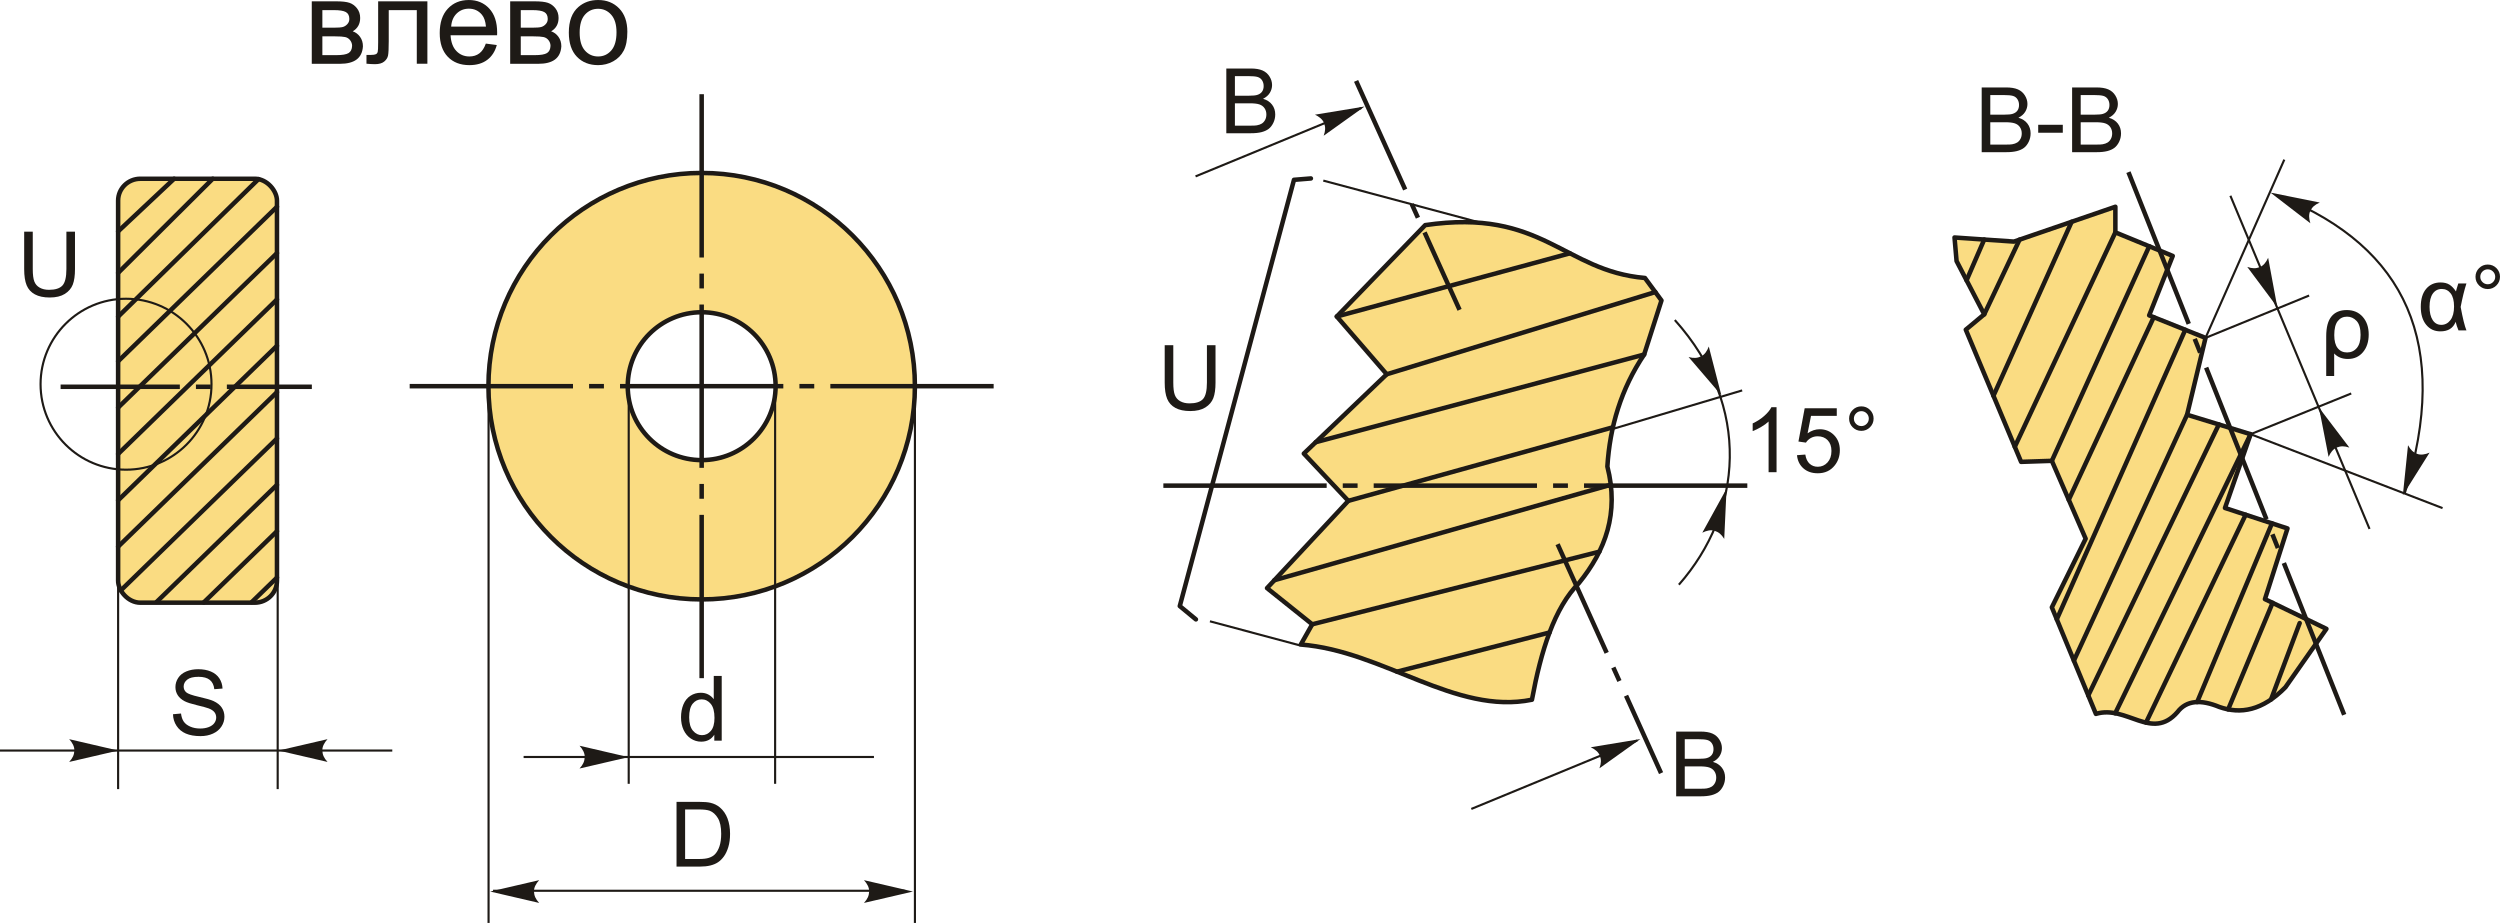 <?xml version="1.0" encoding="UTF-8"?>
<!DOCTYPE svg PUBLIC "-//W3C//DTD SVG 1.1//EN" "http://www.w3.org/Graphics/SVG/1.1/DTD/svg11.dtd">
<!-- Creator: CorelDRAW 2018 (64-Bit) -->
<svg xmlns="http://www.w3.org/2000/svg" xml:space="preserve" width="234.098mm" height="86.42mm" version="1.1" style="shape-rendering:geometricPrecision; text-rendering:geometricPrecision; image-rendering:optimizeQuality; fill-rule:evenodd; clip-rule:evenodd"
viewBox="0 0 22313.23 8237.14"
 xmlns:xlink="http://www.w3.org/1999/xlink">
 <defs>
  <style type="text/css">
   <![CDATA[
    .str1 {stroke:#1E1A16;stroke-width:19.06;stroke-miterlimit:22.926}
    .str0 {stroke:#1E1A16;stroke-width:40.35;stroke-linecap:round;stroke-linejoin:round;stroke-miterlimit:22.926}
    .fil1 {fill:none}
    .fil2 {fill:#1E1A16}
    .fil0 {fill:#FADC82}
    .fil4 {fill:#1E1A16;fill-rule:nonzero}
    .fil3 {fill:#1E1A16;fill-rule:nonzero}
   ]]>
  </style>
 </defs>
 <g id="Layer_x0020_1">
  <g id="_1833576666800">
   <g>
    <g>
     <g>
      <path class="fil0 str0" d="M13673.04 6245.11c-681.78,139.52 -1326.38,-435.96 -2063.08,-492.38l102.13 -180.73 -403.49 -322.92 725.57 -778.9 -397.1 -421.91 740.11 -707.88 -445.87 -515.5 789.11 -815.6c1045.86,-153.84 1235.1,409.27 1961.2,471.8l147.62 200.66 -154.72 482.6c-205.95,307.29 -305.99,642.97 -328.22,999.48 106.36,417.51 -17.61,749.18 -253.08,1039.3 -220.26,222.5 -338.94,603.1 -420.17,1041.97z"/>
      <line class="fil1 str0" x1="11931.31" y1="2824.89" x2="14012" y2= "2260.81" />
      <line class="fil1 str0" x1="12377.18" y1="3340.39" x2="14774.02" y2= "2606.71" />
      <line class="fil1 str0" x1="11743.19" y1="3946.76" x2="14674.52" y2= "3164.35" />
      <line class="fil1 str0" x1="12034.18" y1="4470.18" x2="14395.7" y2= "3813.7" />
      <line class="fil1 str0" x1="11374.34" y1="5178.53" x2="14376.86" y2= "4326.58" />
      <line class="fil1 str0" x1="11712.1" y1="5572" x2="14274.6" y2= "4923.97" />
      <line class="fil1 str0" x1="12468.39" y1="5994.74" x2="13830.18" y2= "5645.12" />
     </g>
     <g>
      <path id="ось.cdr" class="fil2" d="M12673.82 1934.99l-54.53 -120.64 -36.73 16.59 54.52 120.65 36.73 -16.6zm371.6 822.15l-36.73 16.59 -312.43 -691.25 36.73 -16.6 312.44 691.26zm-960.3 -2026.78l36.73 -16.6 438.28 969.68 -36.73 16.6 -438.27 -969.68z"/>
      <path id="ось.cdr_0" class="fil2" d="M14472.22 6069.98l-54.53 -120.64 -36.73 16.6 54.53 120.64 36.73 -16.6zm371.6 822.15l-36.73 16.6 -312.44 -691.25 36.73 -16.6 312.44 691.25zm-960.3 -2026.78l36.73 -16.59 438.28 969.68 -36.73 16.6 -438.28 -969.69z"/>
      <line class="fil1 str1" x1="10670.65" y1="1574.24" x2="12150.84" y2= "963.72" />
      <path id="стрелка.cdr" class="fil3" d="M12179.48 950.52l-442.96 72.99c38.43,18.12 69.42,43.03 81.57,76.18 12.87,35.33 12.61,66.07 -3.92,111.78l365.31 -260.95z"/>
      <line class="fil1 str1" x1="13131.91" y1="7220.06" x2="14612.09" y2= "6609.54" />
      <path id="стрелка.cdr_1" class="fil3" d="M14640.74 6596.33l-442.97 73c38.43,18.12 69.42,43.03 81.58,76.18 12.87,35.32 12.61,66.07 -3.92,111.78l365.31 -260.96z"/>
     </g>
    </g>
    <line class="fil1 str1" x1="11810.78" y1="1611.84" x2="13226.32" y2= "1991.14" />
    <line class="fil1 str1" x1="10798.96" y1="5545.26" x2="11607.51" y2= "5761.91" />
    <polyline class="fil1 str0" points="11700.01,1592.7 11549.22,1604.97 10529.86,5409.28 10673.79,5528.12 "/>
   </g>
   <rect class="fil0 str0" x="1054.23" y="1595.46" width="1417.78" height="3783.6" rx="198.23" ry="195.12"/>
   <line class="fil1 str0" x1="1054.23" y1="2065.18" x2="1554.11" y2= "1595.47" />
   <line class="fil1 str0" x1="1054.23" y1="2435.79" x2="1898.86" y2= "1595.47" />
   <line class="fil1 str0" x1="1054.23" y1="2826.37" x2="2307.49" y2= "1598.36" />
   <line class="fil1 str0" x1="1054.23" y1="3224.4" x2="2472.01" y2= "1845.41" />
   <line class="fil1 str0" x1="1054.23" y1="3638.09" x2="2472.01" y2= "2259.09" />
   <line class="fil1 str0" x1="1054.23" y1="4051.78" x2="2472.01" y2= "2672.78" />
   <line class="fil1 str0" x1="1054.23" y1="4465.47" x2="2472.01" y2= "3086.47" />
   <line class="fil1 str0" x1="1054.23" y1="4879.16" x2="2472.01" y2= "3500.16" />
   <line class="fil1 str0" x1="1078.46" y1="5269.28" x2="2472.01" y2= "3913.85" />
   <line class="fil1 str0" x1="1398.16" y1="5372.02" x2="2472.01" y2= "4327.54" />
   <line class="fil1 str0" x1="1818.78" y1="5376.58" x2="2472.01" y2= "4741.23" />
   <line class="fil1 str0" x1="2246.88" y1="5373.89" x2="2472.01" y2= "5154.92" />
   <path id="ось.cdr_2" class="fil2" d="M1881.1 3431.97l-132.39 0 0 40.31 132.39 0 0 -40.31zm902.23 0l0 40.31 -758.58 0 0 -40.31 758.58 0zm-2242.4 40.31l0 -40.31 1064.13 0 0 40.31 -1064.13 0z"/>
   <circle class="fil1 str1" cx="1124.91" cy="3429.24" r="762.83"/>
   <path class="fil4" d="M592.67 2067.77l76.67 0 0 333.7c0,58.1 -6.6,104.24 -19.64,138.41 -13.18,34.03 -36.85,61.87 -71.01,83.25 -34.3,21.39 -79.09,32.15 -134.78,32.15 -53.93,0 -98.18,-9.28 -132.48,-27.98 -34.44,-18.7 -58.91,-45.6 -73.57,-80.97 -14.66,-35.37 -22.06,-83.66 -22.06,-144.86l0 -333.7 76.66 0 0 333.57c0,50.17 4.71,87.29 13.99,110.97 9.27,23.81 25.14,42.23 47.88,55.01 22.6,12.92 50.31,19.37 82.99,19.37 55.95,0 95.9,-12.77 119.71,-38.19 23.8,-25.55 35.64,-74.52 35.64,-147.15l0 -333.57z"/>
   <line class="fil1 str1" x1="1054.23" y1="5180.84" x2="1054.23" y2= "7043.03" />
   <line class="fil1 str1" x1="2478.44" y1="5180.84" x2="2478.44" y2= "7043.03" />
   <line class="fil1 str1" x1="-0" y1="6698.81" x2="3501.3" y2= "6698.81" />
   <path id="стрелка.cdr_3" class="fil3" d="M1054.62 6698.81l-437.27 -101.68c28.59,31.43 47.72,66.27 46.3,101.56 -1.6,37.56 -13.57,65.88 -46.3,101.81l437.27 -101.68z"/>
   <path id="стрелка.cdr_4" class="fil3" d="M2486.02 6698.81l437.27 -101.68c-28.59,31.43 -47.72,66.27 -46.3,101.56 1.6,37.56 13.57,65.88 46.3,101.81l-437.27 -101.68z"/>
   <path class="fil4" d="M1543.9 6374.76l71.82 -6.46c3.36,29.05 11.29,52.86 23.81,71.55 12.51,18.57 31.87,33.63 58.1,45.2 26.22,11.43 55.82,17.21 88.63,17.21 29.19,0 54.87,-4.31 77.21,-13.05 22.32,-8.74 38.87,-20.71 49.76,-35.91 10.89,-15.2 16.41,-31.75 16.41,-49.5 0,-18.02 -5.25,-33.76 -15.74,-47.35 -10.49,-13.45 -27.85,-24.74 -52.06,-34.03 -15.46,-5.92 -49.76,-15.33 -102.89,-28.11 -53.12,-12.77 -90.24,-24.74 -111.5,-36.05 -27.57,-14.53 -48.01,-32.55 -61.47,-53.93 -13.58,-21.39 -20.3,-45.47 -20.3,-71.96 0,-29.32 8.34,-56.63 24.88,-81.9 16.55,-25.42 40.62,-44.66 72.5,-57.84 31.74,-13.18 67.12,-19.78 105.99,-19.78 42.77,0 80.56,6.86 113.24,20.72 32.68,13.72 57.84,34.03 75.46,60.93 17.61,26.76 27.03,57.16 28.38,91.06l-73.43 5.65c-3.91,-36.45 -17.22,-64.02 -39.96,-82.58 -22.72,-18.7 -56.35,-27.98 -100.74,-27.98 -46.27,0 -80.03,8.47 -101.14,25.42 -21.12,16.95 -31.75,37.39 -31.75,61.34 0,20.71 7.54,37.79 22.47,51.25 14.79,13.32 53.13,27.16 115.27,41.16 62.15,14.12 104.78,26.35 127.91,36.85 33.49,15.47 58.37,34.97 74.37,58.78 16.01,23.67 23.94,50.97 23.94,81.9 0,30.81 -8.74,59.59 -26.36,86.76 -17.61,27.16 -42.77,48.29 -75.72,63.35 -32.95,15.07 -69.94,22.6 -111.23,22.6 -52.19,0 -95.9,-7.66 -131.14,-22.87 -35.38,-15.19 -62.96,-38.06 -82.99,-68.73 -20.18,-30.53 -30.66,-65.1 -31.74,-103.69z"/>
   <path class="fil0 str0" d="M6262.58 1543.6c1051.09,0 1903.17,852.07 1903.17,1903.17 0,1051.09 -852.07,1903.17 -1903.17,1903.17 -1051.09,0 -1903.17,-852.07 -1903.17,-1903.17 0,-1051.09 852.07,-1903.17 1903.17,-1903.17zm0 1243.21c364.49,0 659.96,295.47 659.96,659.96 0,364.49 -295.47,659.96 -659.96,659.96 -364.49,0 -659.96,-295.47 -659.96,-659.96 0,-364.49 295.47,-659.96 659.96,-659.96z"/>
   <path class="fil4" d="M6375.35 6610.78l0 -53.13c-26.49,41.29 -65.5,62 -117.01,62 -33.36,0 -64.02,-9.14 -91.87,-27.57 -27.98,-18.3 -49.63,-43.99 -65.1,-76.81 -15.34,-32.95 -23,-70.74 -23,-113.52 0,-41.69 7,-79.48 20.85,-113.52 13.99,-33.89 34.84,-59.98 62.68,-78.01 27.71,-18.16 58.91,-27.17 93.21,-27.17 25.29,0 47.75,5.39 67.39,16.01 19.64,10.63 35.64,24.61 48.01,41.69l0 -207.81 71.02 0 0 577.82 -66.18 0zm-224.34 -208.88c0,53.54 11.29,93.49 34.03,119.98 22.6,26.49 49.36,39.67 80.16,39.67 31.07,0 57.44,-12.64 79.23,-37.93 21.66,-25.29 32.55,-63.89 32.55,-115.81 0,-57.03 -11.03,-98.99 -33.23,-125.76 -22.06,-26.76 -49.35,-40.08 -81.77,-40.08 -31.61,0 -57.97,12.78 -79.23,38.47 -21.11,25.69 -31.74,66.18 -31.74,121.45z"/>
   <line class="fil1 str1" x1="5611.44" y1="3554.88" x2="5611.44" y2= "6995.74" />
   <line class="fil1 str1" x1="6918.19" y1="3554.88" x2="6918.19" y2= "6995.74" />
   <line class="fil1 str1" x1="4673.32" y1="6756.3" x2="7800.3" y2= "6756.3" />
   <path id="стрелка.cdr_5" class="fil3" d="M4374.93 7957.21l437.27 -101.68c-28.59,31.43 -47.72,66.27 -46.3,101.56 1.6,37.56 13.57,65.88 46.3,101.81l-437.27 -101.68z"/>
   <path id="стрелка.cdr_6" class="fil3" d="M5609.72 6757.54l-437.27 -101.68c28.59,31.43 47.72,66.27 46.3,101.56 -1.6,37.56 -13.57,65.88 -46.3,101.81l437.27 -101.68z"/>
   <path class="fil4" d="M6038.25 7734.57l0 -577.82 199.07 0c44.92,0 79.22,2.7 102.89,8.21 33.08,7.67 61.34,21.52 84.74,41.42 30.53,25.83 53.26,58.65 68.32,98.73 15.2,40.08 22.73,85.95 22.73,137.46 0,43.85 -5.11,82.71 -15.33,116.61 -10.23,33.89 -23.41,62 -39.41,84.2 -16.14,22.19 -33.63,39.67 -52.73,52.32 -18.96,12.77 -41.96,22.46 -68.87,29.05 -27.03,6.59 -57.96,9.82 -92.93,9.82l-208.48 0zm76.67 -67.79l123.2 0c38.06,0 67.92,-3.5 89.58,-10.63 21.65,-7.13 38.87,-17.08 51.78,-30 18.02,-18.16 32.15,-42.63 42.23,-73.3 10.09,-30.67 15.2,-67.79 15.2,-111.5 0,-60.53 -9.95,-107.07 -29.73,-139.62 -19.77,-32.55 -43.85,-54.34 -72.22,-65.37 -20.45,-7.93 -53.41,-11.84 -98.86,-11.84l-121.18 0 0 442.25z"/>
   <line class="fil1 str1" x1="4360.6" y1="3554.88" x2="4360.6" y2= "8237.14" />
   <line class="fil1 str1" x1="8165.99" y1="3554.88" x2="8165.99" y2= "8237.14" />
   <line class="fil1 str1" x1="4400.64" y1="7950.37" x2="8072.99" y2= "7950.37" />
   <path id="стрелка.cdr_7" class="fil3" d="M8148.38 7957.21l-437.27 -101.68c28.59,31.43 47.72,66.27 46.3,101.56 -1.6,37.56 -13.57,65.88 -46.3,101.81l437.27 -101.68z"/>
   <path id="ось.cdr_8" class="fil2" d="M5390.15 3426.61l-132.39 0 0 40.31 132.39 0 0 -40.31zm-1733.6 0l1457.56 0 0 40.31 -1457.56 0 0 -40.31zm3610.85 0l-132.39 0 0 40.31 132.39 0 0 -40.31zm-1733.6 0l1457.56 0 0 40.31 -1457.56 0 0 -40.31zm1877.25 0l1457.56 0 0 40.31 -1457.56 0 0 -40.31z"/>
   <path id="ось.cdr_9" class="fil2" d="M6282.74 2574.33l0 -132.39 -40.31 0 0 132.39 40.31 0zm0 -1733.6l0 1457.56 -40.31 0 0 -1457.56 40.31 0zm0 3610.85l0 -132.39 -40.31 0 0 132.39 40.31 0zm0 -1733.6l0 1457.56 -40.31 0 0 -1457.56 40.31 0zm0 1877.25l0 1457.56 -40.31 0 0 -1457.56 40.31 0z"/>
   <path class="fil4" d="M2782.63 11.82l217.6 0c53.37,0 93.12,4.48 119.27,13.43 25.97,8.96 48.35,25.26 66.99,49.07 18.8,24 28.11,52.48 28.11,85.79 0,26.68 -5.55,49.96 -16.47,69.67 -11.1,19.87 -27.58,36.53 -49.79,49.78 26.15,8.78 47.82,25.08 65.2,49.07 17.19,23.82 25.78,52.3 25.78,85.07 -3.4,52.83 -22.38,92.06 -56.59,117.49 -34.21,25.61 -83.99,38.33 -149.19,38.33l-250.9 0 0 -557.69zm94.55 235.32l100.29 0c39.94,0 67.52,-2.14 82.38,-6.26 15.05,-4.3 28.48,-12.72 40.3,-25.61 11.82,-12.72 17.73,-28.12 17.73,-46.03 0,-29.55 -10.39,-49.96 -30.98,-61.61 -20.78,-11.64 -56.24,-17.37 -106.38,-17.37l-103.34 0 0 156.88zm0 245l124.11 0c53.38,0 90.08,-6.27 109.97,-18.62 19.88,-12.53 30.26,-33.85 31.34,-64.47 0,-17.73 -5.73,-34.39 -17.19,-49.61 -11.64,-15.22 -26.68,-24.9 -45.13,-28.83 -18.44,-4.12 -48.17,-6.09 -89.01,-6.09l-114.08 0 0 167.63z"/>
   <path id="1" class="fil4" d="M3375.05 11.82l439.49 0 0 557.16 -94.56 0 0 -478.71 -250.37 0 0 277.41c0,64.65 -2.14,107.28 -6.27,128.06 -4.3,20.6 -15.76,38.51 -34.56,53.9 -18.99,15.4 -46.21,23.1 -81.85,23.1 -22.03,0 -47.46,-1.43 -76.11,-4.12l0 -78.62 41.37 0c19.52,0 33.49,-1.97 41.91,-6.09 8.42,-3.95 13.96,-10.39 16.83,-19.17 2.69,-8.77 4.12,-37.25 4.12,-85.42l0 -367.5z"/>
   <path id="2" class="fil4" d="M4336.23 388.98l97.78 12.9c-15.22,56.77 -43.7,101.01 -85.25,132.36 -41.55,31.34 -94.55,47.1 -159.21,47.1 -81.31,0 -145.79,-25.07 -193.42,-75.21 -47.64,-49.97 -71.46,-120.36 -71.46,-210.79 0,-93.5 24,-166.2 72.17,-217.78 48.18,-51.76 110.68,-77.55 187.51,-77.55 74.32,0 135.03,25.25 182.14,75.94 47.1,50.68 70.73,121.96 70.73,213.83 0,5.56 -0.17,13.97 -0.53,25.08l-415.32 0c3.58,61.07 20.78,107.99 51.94,140.4 30.99,32.42 69.85,48.72 116.24,48.72 34.56,0 64.11,-9.13 88.47,-27.4 24.53,-18.26 43.87,-47.46 58.2,-87.58zm-309.47 -151.5l310.55 0c-4.12,-46.92 -16.12,-82.03 -35.64,-105.49 -29.91,-36.36 -68.95,-54.63 -116.77,-54.63 -43.34,0 -79.69,14.51 -109.24,43.52 -29.38,29.01 -45.68,67.87 -48.9,116.59z"/>
   <path id="3" class="fil4" d="M4553.47 11.82l217.6 0c53.37,0 93.12,4.48 119.27,13.43 25.97,8.96 48.35,25.26 66.99,49.07 18.8,24 28.11,52.48 28.11,85.79 0,26.68 -5.55,49.96 -16.47,69.67 -11.1,19.87 -27.58,36.53 -49.79,49.78 26.15,8.78 47.82,25.08 65.2,49.07 17.19,23.82 25.78,52.3 25.78,85.07 -3.4,52.83 -22.38,92.06 -56.59,117.49 -34.21,25.61 -83.99,38.33 -149.19,38.33l-250.9 0 0 -557.69zm94.55 235.32l100.29 0c39.94,0 67.52,-2.14 82.38,-6.26 15.05,-4.3 28.48,-12.72 40.3,-25.61 11.82,-12.72 17.73,-28.12 17.73,-46.03 0,-29.55 -10.39,-49.96 -30.98,-61.61 -20.78,-11.64 -56.24,-17.37 -106.38,-17.37l-103.34 0 0 156.88zm0 245l124.11 0c53.38,0 90.08,-6.27 109.97,-18.62 19.88,-12.53 30.26,-33.85 31.34,-64.47 0,-17.73 -5.73,-34.39 -17.19,-49.61 -11.64,-15.22 -26.68,-24.9 -45.13,-28.83 -18.44,-4.12 -48.17,-6.09 -89.01,-6.09l-114.08 0 0 167.63z"/>
   <path id="4" class="fil4" d="M5076.95 290.66c0,-102.98 28.66,-179.27 86.15,-228.88 47.82,-41.19 106.38,-61.78 175.33,-61.78 76.47,0 139.15,25.07 187.87,75.21 48.53,49.97 72.89,119.28 72.89,207.57 0,71.64 -10.74,127.88 -32.24,168.89 -21.49,41 -52.83,72.89 -94.02,95.63 -41.01,22.74 -85.97,34.03 -134.5,34.03 -78.08,0 -141.12,-24.9 -189.31,-74.86 -48.17,-49.96 -72.17,-121.96 -72.17,-215.8zm96.72 0.18c0,71.28 15.57,124.64 46.74,159.93 31.34,35.46 70.56,53.19 118.02,53.19 46.92,0 85.97,-17.73 117.3,-53.37 31.16,-35.64 46.74,-89.9 46.74,-162.8 0,-68.77 -15.77,-120.88 -47.1,-156.17 -31.34,-35.46 -70.38,-53.19 -116.94,-53.19 -47.46,0 -86.68,17.55 -118.02,52.83 -31.17,35.28 -46.74,88.46 -46.74,159.57z"/>
   <path class="fil4" d="M17687.17 1358.19l0 -577.82 216.81 0c44.11,0 79.49,5.79 106.26,17.49 26.63,11.7 47.48,29.72 62.54,54.07 15.2,24.21 22.73,49.63 22.73,76.26 0,24.61 -6.72,47.88 -20.04,69.67 -13.32,21.79 -33.49,39.41 -60.53,52.86 34.97,10.22 61.87,27.71 80.56,52.45 18.83,24.62 28.25,53.81 28.25,87.42 0,27.17 -5.79,52.33 -17.22,75.59 -11.43,23.27 -25.55,41.16 -42.37,53.8 -16.81,12.51 -37.93,22.07 -63.21,28.52 -25.42,6.45 -56.49,9.68 -93.34,9.68l-220.45 0zm76.66 -334.91l124.95 0c33.89,0 58.24,-2.29 72.91,-6.72 19.5,-5.79 34.16,-15.47 43.98,-28.92 9.82,-13.45 14.79,-30.26 14.79,-50.57 0,-19.23 -4.58,-36.18 -13.85,-50.71 -9.15,-14.66 -22.33,-24.74 -39.41,-30.13 -17.08,-5.38 -46.4,-8.07 -87.82,-8.07l-115.54 0 0 175.12zm0 267.12l143.92 0c24.74,0 42.1,-0.94 52.19,-2.82 17.49,-3.1 32.28,-8.34 44.12,-15.74 11.83,-7.4 21.51,-18.16 29.19,-32.28 7.66,-14.13 11.43,-30.4 11.43,-48.82 0,-21.66 -5.51,-40.36 -16.68,-56.36 -11.03,-16 -26.35,-27.16 -46,-33.63 -19.5,-6.45 -47.74,-9.68 -84.46,-9.68l-133.7 0 0 199.33z"/>
   <path id="1" class="fil4" d="M18494.18 1358.19l0 -577.82 216.81 0c44.11,0 79.49,5.79 106.26,17.49 26.63,11.7 47.48,29.72 62.54,54.07 15.2,24.21 22.73,49.63 22.73,76.26 0,24.61 -6.72,47.88 -20.04,69.67 -13.32,21.79 -33.49,39.41 -60.53,52.86 34.97,10.22 61.87,27.71 80.56,52.45 18.83,24.62 28.25,53.81 28.25,87.42 0,27.17 -5.79,52.33 -17.22,75.59 -11.43,23.27 -25.55,41.16 -42.37,53.8 -16.81,12.51 -37.93,22.07 -63.21,28.52 -25.42,6.45 -56.49,9.68 -93.34,9.68l-220.45 0zm76.66 -334.91l124.95 0c33.89,0 58.24,-2.29 72.91,-6.72 19.5,-5.79 34.16,-15.47 43.98,-28.92 9.82,-13.45 14.79,-30.26 14.79,-50.57 0,-19.23 -4.58,-36.18 -13.85,-50.71 -9.15,-14.66 -22.33,-24.74 -39.41,-30.13 -17.08,-5.38 -46.4,-8.07 -87.82,-8.07l-115.54 0 0 175.12zm0 267.12l143.92 0c24.74,0 42.1,-0.94 52.19,-2.82 17.49,-3.1 32.28,-8.34 44.12,-15.74 11.83,-7.4 21.51,-18.16 29.19,-32.28 7.66,-14.13 11.43,-30.4 11.43,-48.82 0,-21.66 -5.51,-40.36 -16.68,-56.36 -11.03,-16 -26.35,-27.16 -46,-33.63 -19.5,-6.45 -47.74,-9.68 -84.46,-9.68l-133.7 0 0 199.33z"/>
   <polygon id="2" class="fil4" points="18191.55,1184.69 18191.55,1113.67 18411.05,1113.67 18411.05,1184.69 "/>
   <path class="fil0 str0" d="M17462.93 2330.02l-18.28 -210.31 530.35 36.57 905.26 -310.89 0 228.6 512.06 210.31 -210.31 530.35 502.91 201.17 -164.59 685.8 566.93 173.74 -228.6 658.36 557.78 182.88 -201.16 630.93 548.64 265.18 -365.75 521.2c-205.49,209.22 -400.29,242.21 -589.1,176.25 -164.56,-67.9 -293.72,-61.48 -374.9,45.72 -228.78,261.46 -452.79,-66.69 -727.64,15.77l-393.19 -950.97 301.75 -612.64 -301.75 -694.95 -274.32 9.15 -493.78 -1179.58 164.6 -137.16 -246.9 -475.48z"/>
   <line class="fil1 str0" x1="17552.17" y1="2501.9" x2="17709.81" y2= "2138" />
   <line class="fil1 str0" x1="17709.82" y1="2805.5" x2="18025.17" y2= "2139.04" />
   <line class="fil1 str0" x1="17792.11" y1="3532.45" x2="18490.14" y2= "1979.36" />
   <line class="fil1 str0" x1="17982.63" y1="3987.57" x2="18880.25" y2= "2073.98" />
   <line class="fil1 str0" x1="18313.32" y1="4113.09" x2="19182.48" y2= "2198.12" />
   <line class="fil1 str0" x1="18464.2" y1="4460.56" x2="19222.79" y2= "2830.96" />
   <line class="fil1 str0" x1="18357.45" y1="5527.43" x2="19504.23" y2= "2943.55" />
   <line class="fil1 str0" x1="18509.91" y1="5896.17" x2="19520.32" y2= "3701.61" />
   <line class="fil1 str0" x1="18638.43" y1="6207" x2="19803.78" y2= "3788.48" />
   <line class="fil1 str0" x1="18879.12" y1="6365.81" x2="20087.25" y2= "3875.35" />
   <line class="fil1 str0" x1="19153.64" y1="6449.6" x2="20043.03" y2= "4594.17" />
   <line class="fil1 str0" x1="19610.3" y1="6266.03" x2="20277.83" y2= "4671.16" />
   <line class="fil1 str0" x1="19886.94" y1="6331.48" x2="20283.48" y2= "5380.5" />
   <line class="fil1 str0" x1="20269.31" y1="6243.63" x2="20525.22" y2= "5561.46" />
   <path id="ось.cdr_10" class="fil2" d="M19656.09 3139.84l-48.92 -123.02 -37.46 14.89 48.92 123.02 37.46 -14.89zm-640.51 -1610.94l538.52 1354.43 -37.46 14.9 -538.52 -1354.43 37.46 -14.9zm1334.09 3355.36l-48.92 -123.02 -37.46 14.9 48.92 123.02 37.46 -14.9zm-640.51 -1610.93l538.52 1354.43 -37.46 14.89 -538.52 -1354.43 37.46 -14.89zm693.58 1744.42l538.52 1354.43 -37.46 14.89 -538.51 -1354.43 37.45 -14.89z"/>
   <line class="fil1 str1" x1="19684.92" y1="3015.81" x2="20388.13" y2= "1424.65" />
   <line class="fil1 str1" x1="20087.25" y1="3875.35" x2="21800.4" y2= "4534.99" />
   <path class="fil1 str1" d="M20371.32 1760.91c1093.29,449.85 1510.86,1299.33 1091.14,2643.97"/>
   <path id="стрелка.cdr_11" class="fil3" d="M20264.86 1719.06l355.83 273.74c-13.01,-40.45 -15.98,-80.09 -0.07,-111.62 17.02,-33.52 39.66,-54.33 84.34,-73.46l-440.1 -88.65z"/>
   <path id="стрелка.cdr_12" class="fil3" d="M21446.05 4420.22l238.52 -380.33c-39.02,16.8 -78.2,23.54 -111.1,10.71 -34.99,-13.74 -57.87,-34.29 -81.18,-76.94l-46.24 446.55z"/>
   <line class="fil1 str1" x1="19906.97" y1="1747.22" x2="21148.76" y2= "4720.96" />
   <line class="fil1 str1" x1="19684.92" y1="3015.81" x2="20609.56" y2= "2637.71" />
   <line class="fil1 str1" x1="20087.25" y1="3875.35" x2="20985.37" y2= "3511.87" />
   <path id="стрелка.cdr_13" class="fil3" d="M20697.33 3637.17l85.89 440.64c16.99,-38.95 40.98,-70.65 73.76,-83.76 34.94,-13.9 65.68,-14.53 111.84,0.66l-271.5 -357.54z"/>
   <path id="стрелка.cdr_14" class="fil3" d="M20325.82 2742.21l-81.95 -441.4c-17.34,38.79 -41.61,70.28 -74.51,83.11 -35.06,13.58 -65.81,13.94 -111.83,-1.66l268.29 359.95z"/>
   <path id="ось.cdr_15" class="fil2" d="M12116.88 4314.26l-132.39 0 0 40.31 132.39 0 0 -40.31zm-1733.6 0l1457.56 0 0 40.31 -1457.56 0 0 -40.31zm3610.85 0l-132.39 0 0 40.31 132.39 0 0 -40.31zm-1733.6 0l1457.56 0 0 40.31 -1457.56 0 0 -40.31zm1877.25 0l1457.56 0 0 40.31 -1457.56 0 0 -40.31z"/>
   <line class="fil1 str1" x1="14404.44" y1="3825.4" x2="15549.33" y2= "3484.57" />
   <path id="стрелка.cdr_16" class="fil3" d="M15363.36 3527.38l-112 -434.74c-14.64,39.89 -36.7,72.96 -68.65,88.01 -34.05,15.95 -64.7,18.41 -111.68,6l292.32 340.72z"/>
   <path id="стрелка.cdr_17" class="fil3" d="M15410.17 4361.3l-216.65 393.2c38.01,-18.98 76.75,-27.93 110.32,-16.97 35.71,11.74 59.72,30.96 85.4,72.22l20.93 -448.45z"/>
   <path class="fil4" d="M15856.22 4214.38l-71.02 0 0 -452.2c-17.08,16.41 -39.54,32.68 -67.25,48.96 -27.71,16.27 -52.73,28.51 -74.78,36.58l0 -68.6c39.68,-18.56 74.38,-41.16 104.1,-67.79 29.73,-26.5 50.84,-52.19 63.21,-77.21l45.73 0 0 580.24z"/>
   <path id="1" class="fil4" d="M16038.74 4062.67l74.24 -5.65c5.52,36.18 18.29,63.35 38.2,81.64 19.9,18.16 44.26,27.31 72.9,27.31 34.57,0 63.49,-12.92 87.02,-38.6 23.4,-25.82 35.1,-59.99 35.1,-102.49 0,-40.48 -11.16,-72.35 -33.63,-95.76 -22.46,-23.4 -52.19,-35.1 -89.17,-35.1 -23,0 -43.58,5.25 -61.87,15.74 -18.16,10.49 -32.42,24.08 -42.91,40.76l-66.98 -9.68 55.68 -296.98 286.48 0 0 67.79 -229.85 0 -30.81 155.89c34.57,-24.34 70.89,-36.45 108.81,-36.45 50.31,0 92.81,17.49 127.37,52.46 34.57,34.96 51.92,79.89 51.92,134.77 0,52.32 -15.19,97.52 -45.6,135.58 -36.98,46.81 -87.56,70.21 -151.58,70.21 -52.45,0 -95.23,-14.79 -128.45,-44.26 -33.22,-29.45 -52.19,-68.46 -56.89,-117.14z"/>
   <path id="2" class="fil4" d="M16503.71 3735.96c0,-30.13 10.76,-55.83 32.15,-77.21 21.39,-21.26 47.08,-31.88 77.07,-31.88 30.4,0 56.22,10.63 77.61,31.88 21.25,21.38 31.87,47.08 31.87,77.21 0,30.26 -10.76,56.08 -32.14,77.47 -21.39,21.38 -47.21,32.14 -77.34,32.14 -30,0 -55.68,-10.63 -77.07,-31.87 -21.39,-21.39 -32.15,-47.21 -32.15,-77.74zm42.78 0.27c0,18.42 6.45,34.03 19.5,47.08 13.05,13.04 28.79,19.5 47.34,19.5 18.16,0 33.76,-6.46 46.81,-19.5 13.04,-13.05 19.5,-28.65 19.5,-47.08 0,-18.42 -6.46,-34.03 -19.5,-47.08 -13.05,-13.05 -28.65,-19.5 -46.81,-19.5 -18.56,0 -34.29,6.45 -47.34,19.5 -13.05,13.05 -19.5,28.65 -19.5,47.08z"/>
   <path class="fil4" d="M10945.23 1189.15l0 -577.82 216.81 0c44.11,0 79.49,5.79 106.26,17.49 26.63,11.7 47.48,29.72 62.54,54.07 15.2,24.21 22.73,49.63 22.73,76.26 0,24.61 -6.72,47.88 -20.04,69.67 -13.32,21.79 -33.49,39.41 -60.53,52.86 34.97,10.22 61.87,27.71 80.56,52.45 18.83,24.62 28.25,53.81 28.25,87.42 0,27.17 -5.79,52.33 -17.22,75.59 -11.43,23.27 -25.55,41.16 -42.37,53.8 -16.81,12.51 -37.93,22.07 -63.21,28.52 -25.42,6.45 -56.49,9.68 -93.34,9.68l-220.45 0zm76.66 -334.91l124.95 0c33.89,0 58.24,-2.29 72.91,-6.72 19.5,-5.79 34.16,-15.47 43.98,-28.92 9.82,-13.45 14.79,-30.26 14.79,-50.57 0,-19.23 -4.58,-36.18 -13.85,-50.71 -9.15,-14.66 -22.33,-24.74 -39.41,-30.13 -17.08,-5.38 -46.4,-8.07 -87.82,-8.07l-115.54 0 0 175.12zm0 267.12l143.92 0c24.74,0 42.1,-0.94 52.19,-2.82 17.49,-3.1 32.28,-8.34 44.12,-15.74 11.83,-7.4 21.51,-18.16 29.19,-32.28 7.66,-14.13 11.43,-30.4 11.43,-48.82 0,-21.66 -5.51,-40.36 -16.68,-56.36 -11.03,-16 -26.35,-27.16 -46,-33.63 -19.5,-6.45 -47.74,-9.68 -84.46,-9.68l-133.7 0 0 199.33z"/>
   <path class="fil4" d="M14960.3 7107.33l0 -577.82 216.81 0c44.11,0 79.49,5.79 106.26,17.49 26.63,11.7 47.48,29.72 62.54,54.07 15.2,24.21 22.73,49.63 22.73,76.26 0,24.61 -6.72,47.88 -20.04,69.67 -13.32,21.79 -33.49,39.41 -60.53,52.86 34.97,10.22 61.87,27.71 80.56,52.45 18.83,24.62 28.25,53.81 28.25,87.42 0,27.17 -5.79,52.33 -17.22,75.59 -11.43,23.27 -25.55,41.16 -42.37,53.8 -16.81,12.51 -37.93,22.07 -63.21,28.52 -25.42,6.45 -56.49,9.68 -93.34,9.68l-220.45 0zm76.66 -334.91l124.95 0c33.89,0 58.24,-2.29 72.91,-6.72 19.5,-5.79 34.16,-15.47 43.98,-28.92 9.82,-13.45 14.79,-30.26 14.79,-50.57 0,-19.23 -4.58,-36.18 -13.85,-50.71 -9.15,-14.66 -22.33,-24.74 -39.41,-30.13 -17.08,-5.38 -46.4,-8.07 -87.82,-8.07l-115.54 0 0 175.12zm0 267.12l143.92 0c24.74,0 42.1,-0.94 52.19,-2.82 17.49,-3.1 32.28,-8.34 44.12,-15.74 11.83,-7.4 21.51,-18.16 29.19,-32.28 7.66,-14.13 11.43,-30.4 11.43,-48.82 0,-21.66 -5.51,-40.36 -16.68,-56.36 -11.03,-16 -26.35,-27.16 -46,-33.63 -19.5,-6.45 -47.74,-9.68 -84.46,-9.68l-133.7 0 0 199.33z"/>
   <path class="fil4" d="M10772.19 3081.26l76.67 0 0 333.7c0,58.1 -6.6,104.24 -19.64,138.41 -13.18,34.03 -36.85,61.87 -71.01,83.25 -34.3,21.39 -79.09,32.15 -134.78,32.15 -53.93,0 -98.18,-9.28 -132.48,-27.98 -34.44,-18.7 -58.91,-45.6 -73.57,-80.97 -14.66,-35.37 -22.06,-83.66 -22.06,-144.86l0 -333.7 76.66 0 0 333.57c0,50.17 4.71,87.29 13.99,110.97 9.27,23.81 25.14,42.23 47.88,55.01 22.6,12.92 50.31,19.37 82.99,19.37 55.95,0 95.9,-12.77 119.71,-38.19 23.8,-25.55 35.64,-74.52 35.64,-147.15l0 -333.57z"/>
   <path class="fil1 str1" d="M14948.3 2856.45c693.45,773.53 602.47,1718.66 36.12,2362.22"/>
   <path class="fil4" d="M21941.06 2529.8l72.63 0c-18.69,57.97 -35.91,127.77 -51.65,209.68 18.7,101.42 35.91,171.09 51.65,209.15l-71.02 0c-11.16,-26.23 -19.5,-51.78 -25.28,-76.4 -21.79,56.89 -67.25,85.27 -136.52,85.27 -52.46,0 -94.7,-19.64 -126.7,-59.04 -32.01,-39.28 -48.02,-92.68 -48.02,-160.06 0,-69.27 16.01,-122.8 48.15,-160.59 32.15,-37.94 74.78,-56.9 127.78,-56.9 32.82,0 59.58,6.6 80.29,19.91 20.71,13.18 39.95,33.36 57.84,60.39 1.74,-9.28 8.74,-33.08 20.85,-71.42zm-147.42 49.23c-33.76,0 -60.25,13.72 -79.89,41.01 -19.5,27.31 -29.32,66.72 -29.32,118.23 0,50.17 9.28,89.58 27.84,118.23 18.42,28.65 44.26,42.9 77.34,42.9 32.42,0 59.45,-14.12 81.1,-42.23 21.66,-28.11 32.42,-68.72 32.42,-121.58 0,-51.65 -10.09,-90.65 -30.26,-117.02 -20.31,-26.36 -46.68,-39.54 -79.23,-39.54z"/>
   <path id="1" class="fil4" d="M22094.53 2470.22c0,-30.13 10.76,-55.83 32.15,-77.21 21.39,-21.26 47.08,-31.88 77.07,-31.88 30.4,0 56.22,10.63 77.61,31.88 21.25,21.38 31.87,47.08 31.87,77.21 0,30.26 -10.76,56.08 -32.14,77.47 -21.39,21.38 -47.21,32.14 -77.34,32.14 -30,0 -55.68,-10.63 -77.07,-31.87 -21.39,-21.39 -32.15,-47.21 -32.15,-77.74zm42.78 0.27c0,18.42 6.45,34.03 19.5,47.08 13.05,13.04 28.79,19.5 47.34,19.5 18.16,0 33.76,-6.46 46.81,-19.5 13.04,-13.05 19.5,-28.65 19.5,-47.08 0,-18.42 -6.46,-34.03 -19.5,-47.08 -13.05,-13.05 -28.65,-19.5 -46.81,-19.5 -18.56,0 -34.29,6.45 -47.34,19.5 -13.05,13.05 -19.5,28.65 -19.5,47.08z"/>
   <path class="fil4" d="M20762.12 3355.62l0 -355.09c0,-79.35 15.6,-138 46.93,-176.06 31.21,-38.07 76.81,-57.17 136.39,-57.17 59.45,0 106.93,20.18 142.57,60.53 35.65,40.48 53.4,92.8 53.4,157.37 0,64.82 -17.08,117.42 -51.11,157.9 -34.03,40.49 -78.68,60.79 -134.23,60.79 -51.65,0 -92.68,-16.4 -122.94,-49.09l0 200.81 -71.01 0zm185.87 -529.4c-34.43,0 -62.14,13.18 -82.85,39.55 -20.85,26.36 -31.21,68.19 -31.21,125.49 0,51.64 10.22,90.38 30.81,116.08 20.44,25.69 48.42,38.46 83.66,38.46 35.51,0 64.42,-13.32 86.88,-39.95 22.33,-26.5 33.49,-65.37 33.49,-116.48 0,-58.24 -11.97,-99.94 -35.91,-125.22 -23.93,-25.29 -52.19,-37.94 -84.87,-37.94z"/>
  </g>
 </g>
</svg>
